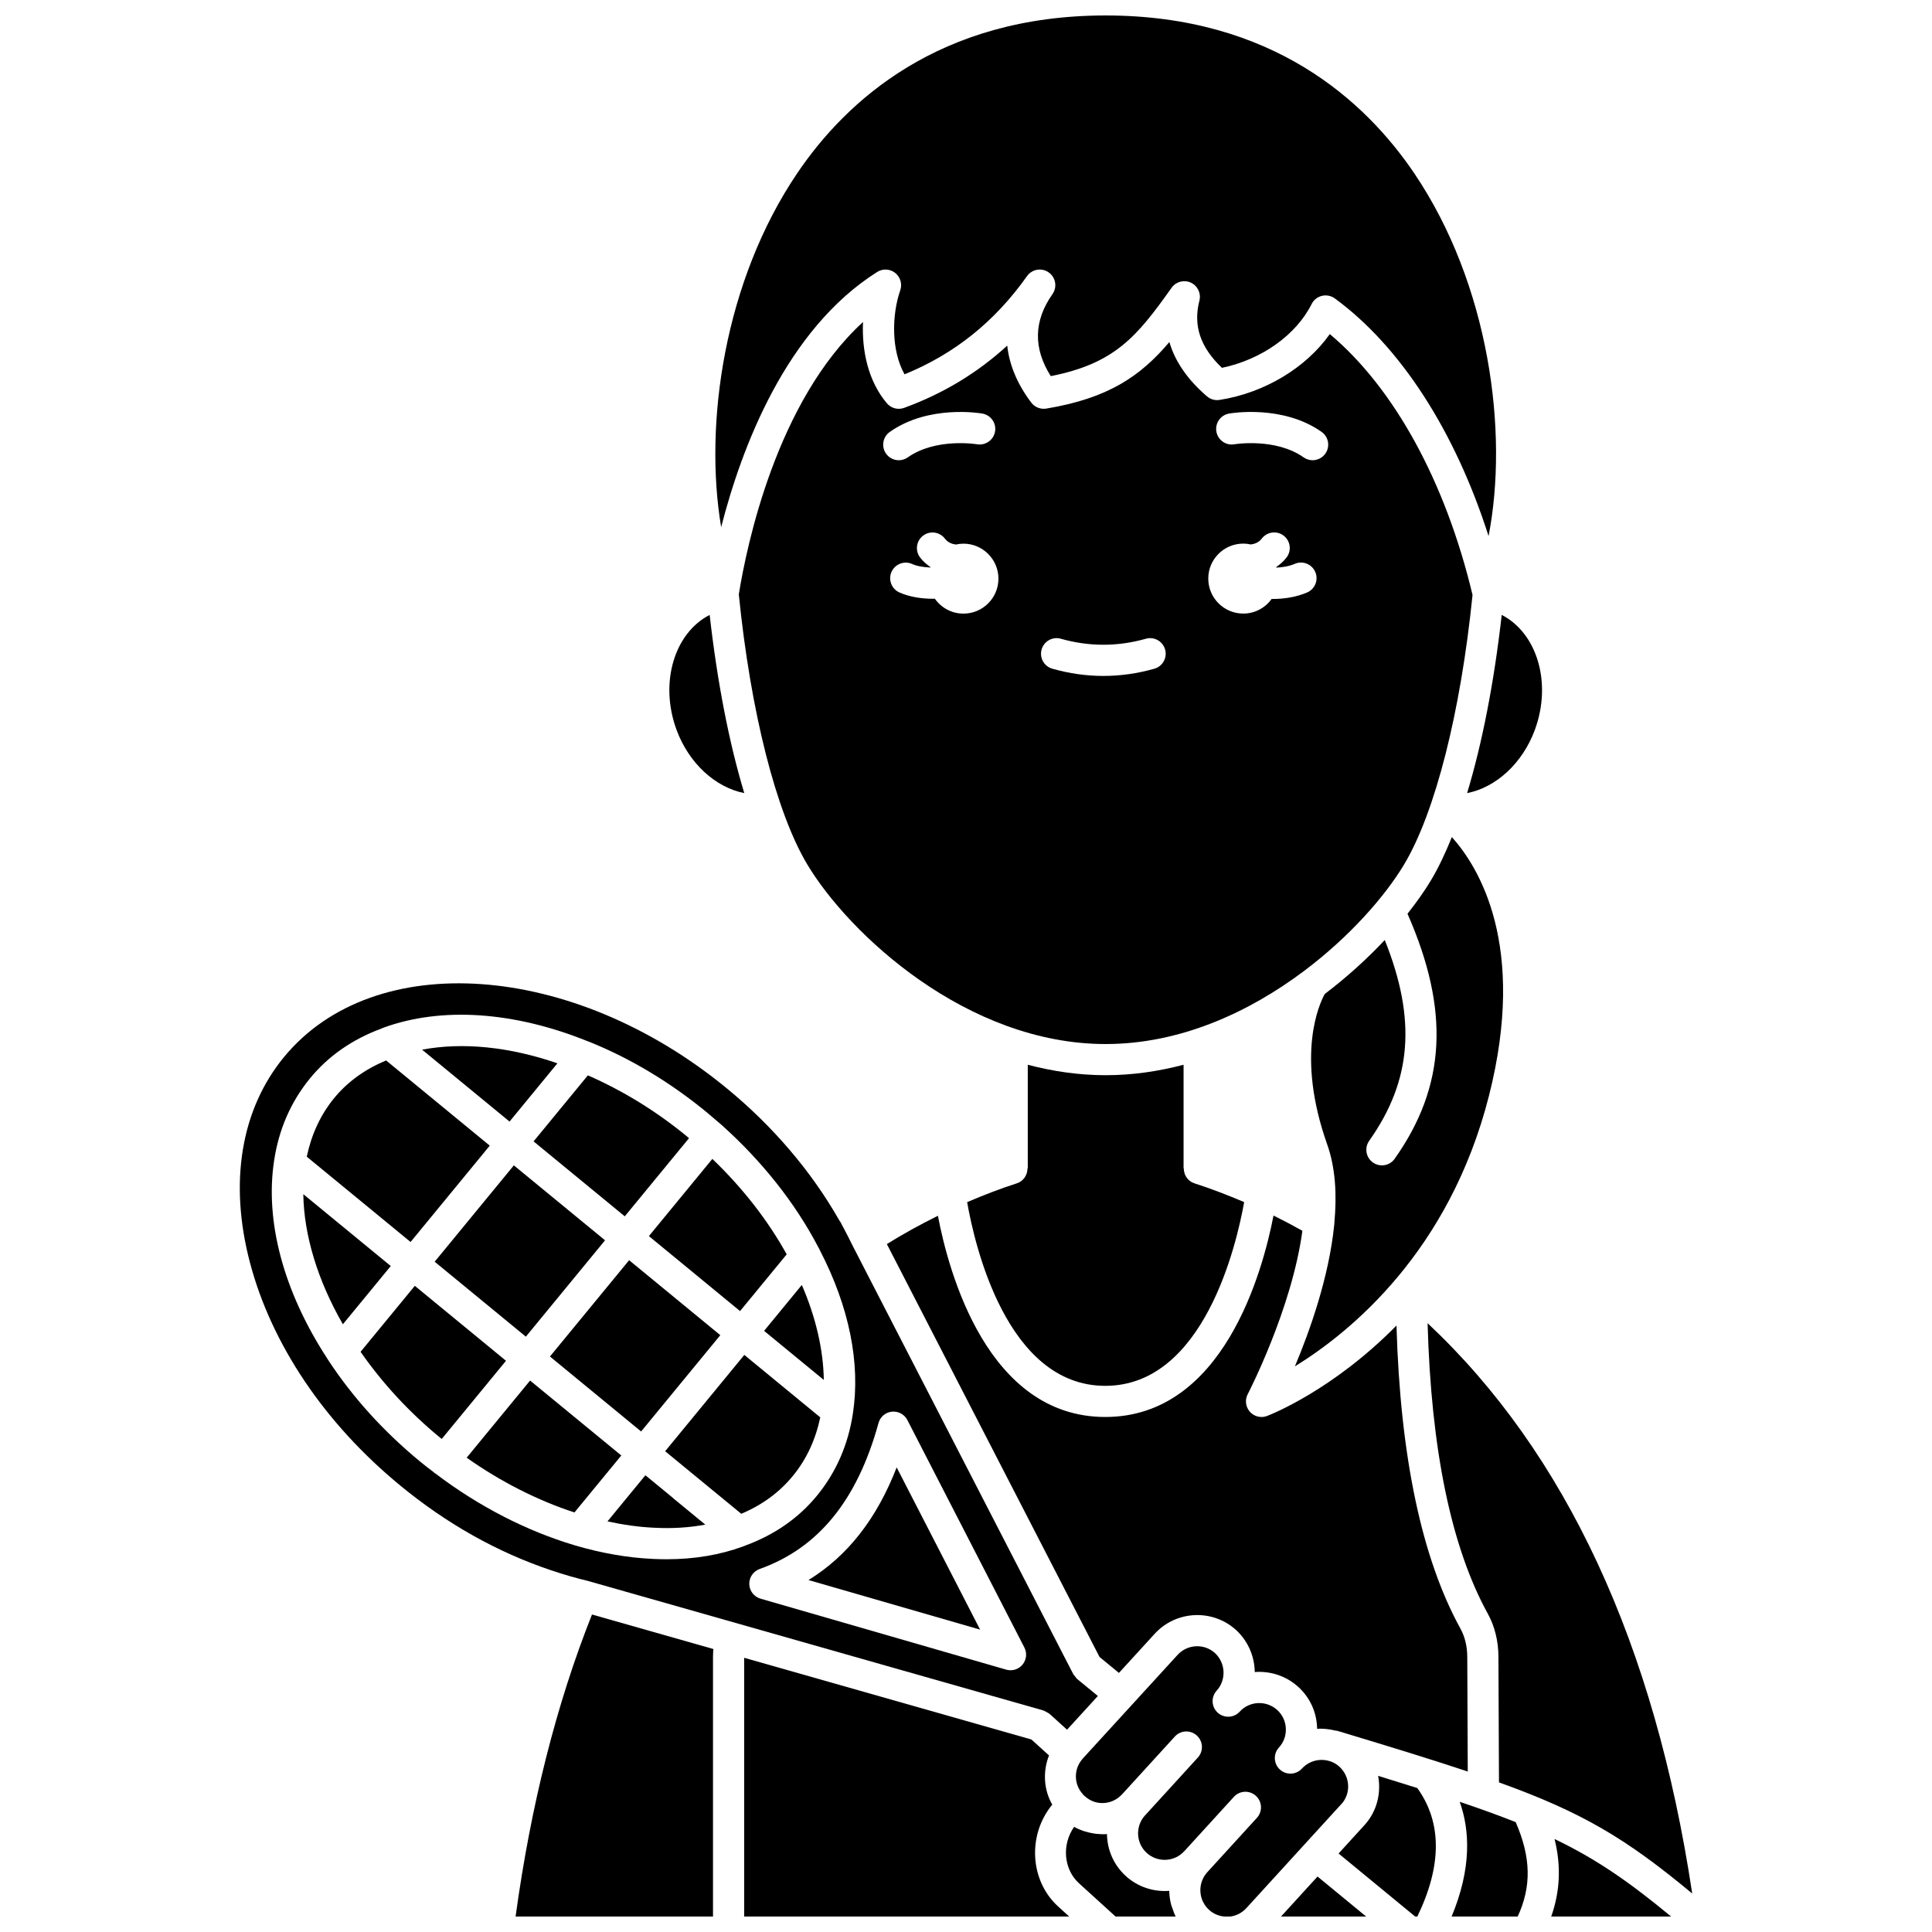 <?xml version="1.0" encoding="UTF-8"?>
<!-- Uploaded to: SVG Repo, www.svgrepo.com, Generator: SVG Repo Mixer Tools -->
<svg width="800px" height="800px" version="1.1" viewBox="144 144 512 512" xmlns="http://www.w3.org/2000/svg">
 <defs>
  <clipPath id="i">
   <path d="m333 148.09h208v138.91h-208z"/>
  </clipPath>
  <clipPath id="h">
   <path d="m528 621h21v30.902h-21z"/>
  </clipPath>
  <clipPath id="g">
   <path d="m426 628h30v23.902h-30z"/>
  </clipPath>
  <clipPath id="f">
   <path d="m341 583h87v68.902h-87z"/>
  </clipPath>
  <clipPath id="e">
   <path d="m280 571h54v80.902h-54z"/>
  </clipPath>
  <clipPath id="d">
   <path d="m429 580h73v71.902h-73z"/>
  </clipPath>
  <clipPath id="c">
   <path d="m555 631h32v20.902h-32z"/>
  </clipPath>
  <clipPath id="b">
   <path d="m498 614h27v37.902h-27z"/>
  </clipPath>
  <clipPath id="a">
   <path d="m483 641h24v10.902h-24z"/>
  </clipPath>
 </defs>
 <g clip-path="url(#i)">
  <path d="m376.47 216.07c1.488-0.938 3.398-0.832 4.773 0.262 1.375 1.09 1.906 2.934 1.336 4.59-2.254 6.5-2.441 15.938 1.137 22.277 13.254-5.414 23.895-13.953 32.453-26.02 1.316-1.863 3.894-2.301 5.754-0.984 1.863 1.316 2.305 3.891 0.988 5.758l-0.004 0.004v0.004c-4.977 7.055-5.117 14.352-0.438 21.715 17.051-3.371 22.844-10.523 32.02-23.422 1.152-1.629 3.301-2.184 5.106-1.355 1.805 0.84 2.754 2.84 2.262 4.769-1.691 6.606 0.207 12.305 5.969 17.812 10.457-2.176 19.656-8.676 23.773-16.914 0.547-1.086 1.539-1.879 2.723-2.164 1.18-0.281 2.426-0.039 3.41 0.676 17.453 12.762 31.914 35.277 40.754 62.984 5.371-27.559 0.199-66.754-19.746-96.219-12.902-19.043-37.543-41.746-81.715-41.746-44.172 0-68.812 22.703-81.707 41.746-19.375 28.621-24.82 66.453-20.199 93.855 5.391-21.039 17.137-52.336 41.352-67.629z"/>
 </g>
 <path d="m322.4 541.01-7.363-6.051-10.051 12.227c4.227 0.914 8.344 1.496 12.289 1.676h0.008c0.004 0 0.008-0.004 0.012 0 4.84 0.262 9.387-0.027 13.617-0.824l-8.438-6.93c-0.031-0.031-0.043-0.07-0.074-0.098z"/>
 <path d="m403.74 575.87-22.113-42.996c-5.277 13.605-13.004 23.48-23.371 29.855z"/>
 <path d="m341.24 354.18c-3.984-13.176-7.144-29.305-9.172-47.223-9.371 4.82-13.355 18.004-8.785 30.441 3.293 8.945 10.379 15.305 17.957 16.781z"/>
 <path d="m289.74 503.49 20.984-25.523 24.164 19.867-20.984 25.523z"/>
 <path d="m362.32 509.7c-0.121-7.941-2.094-16.551-5.828-25.172l-10 12.164z"/>
 <path d="m259.19 478.37 20.984-25.535 24.168 19.859-20.984 25.535z"/>
 <path d="m320.27 528.59 20.168 16.574c5.531-2.312 10.141-5.699 13.715-10.078 3.625-4.426 6-9.648 7.223-15.473l-20.125-16.547z"/>
 <path d="m340.12 491.45 12.363-15.035c-4.965-8.98-11.684-17.609-19.703-25.293l-16.816 20.457z"/>
 <path d="m437.02 428.94c-7.113 0-14.02-1.027-20.652-2.769v27.484h-0.078c0 1.742-1.059 3.367-2.809 3.934-4.422 1.422-8.832 3.129-13.176 4.988 1.934 11.094 10.418 48.684 36.598 48.684 26.188 0 34.832-37.586 36.812-48.691-4.301-1.832-8.699-3.535-13.188-4.981-1.746-0.566-2.805-2.188-2.809-3.934h-0.059v-27.484c-6.629 1.742-13.527 2.769-20.641 2.769z"/>
 <path d="m550.76 337.4c4.57-12.438 0.586-25.621-8.789-30.441-2.023 17.922-5.188 34.055-9.172 47.223 7.586-1.477 14.676-7.836 17.961-16.781z"/>
 <path d="m339.79 301.52c3.125 31.09 9.902 57.824 18.168 71.602 11.035 18.391 42.25 47.559 79.062 47.559 19.887 0 38.105-8.531 52.43-19.262 0.059-0.043 0.113-0.086 0.168-0.125 12.105-9.102 21.414-19.754 26.465-28.168 8.254-13.754 15.02-40.426 18.152-71.461-7.148-30-20.797-54.863-37.828-69.129-6.309 8.93-17.273 15.582-29.219 17.449-1.199 0.188-2.41-0.16-3.332-0.949-5.137-4.426-8.461-9.238-9.957-14.391-7.652 9.02-16.152 14.902-32.633 17.637-1.512 0.242-3.043-0.359-3.969-1.586-3.707-4.906-5.832-10.012-6.367-15.109-7.883 7.231-17.027 12.754-27.328 16.5-1.625 0.598-3.441 0.113-4.559-1.203-4.981-5.856-6.68-13.98-6.336-21.551-22.938 21.016-30.852 59.352-32.918 72.188zm129.91-47.922c0.57-0.102 14.227-2.41 24.535 4.856 1.863 1.312 2.312 3.891 0.996 5.758-0.805 1.141-2.082 1.75-3.379 1.75-0.82 0-1.652-0.246-2.375-0.754-7.465-5.254-18.242-3.488-18.355-3.473-2.238 0.406-4.379-1.121-4.769-3.363-0.383-2.246 1.109-4.375 3.348-4.773zm3.777 34.461c0.691 0 1.359 0.086 2.008 0.23 1.098-0.152 2.129-0.551 2.91-1.574 1.387-1.809 3.981-2.152 5.789-0.762 1.809 1.387 2.152 3.981 0.762 5.789-0.793 1.027-1.734 1.84-2.742 2.543 0.016 0.047 0.027 0.09 0.043 0.137 1.664-0.074 3.379-0.352 4.894-1 2.098-0.91 4.527 0.07 5.422 2.168 0.898 2.094-0.074 4.523-2.168 5.422-2.875 1.234-6.094 1.719-9.133 1.719-0.09 0-0.168-0.012-0.262-0.012-1.684 2.348-4.414 3.883-7.519 3.883-5.121 0-9.277-4.156-9.277-9.277-0.004-5.109 4.152-9.266 9.273-9.266zm-53.441 28.059c0.621-2.191 2.91-3.481 5.098-2.844 7.488 2.121 15.047 2.121 22.531 0 2.18-0.633 4.477 0.652 5.098 2.844 0.625 2.191-0.652 4.477-2.844 5.098-4.473 1.273-9.02 1.914-13.516 1.914-4.488 0-9.035-0.641-13.516-1.914-2.199-0.621-3.473-2.906-2.852-5.098zm-20.715-9.504c-3.141 0-5.902-1.57-7.578-3.953-0.125 0-0.238 0.02-0.367 0.02-3.117 0-6.348-0.48-9.027-1.676-2.082-0.934-3.016-3.375-2.086-5.457 0.934-2.082 3.371-3.016 5.457-2.086 1.355 0.602 3.098 0.871 4.848 0.934 0.012-0.031 0.02-0.066 0.027-0.098-1.012-0.707-1.953-1.512-2.746-2.539-1.387-1.809-1.051-4.398 0.762-5.789 1.805-1.391 4.398-1.051 5.789 0.762 0.785 1.02 1.812 1.422 2.91 1.574 0.648-0.145 1.316-0.23 2.008-0.23 5.121 0 9.277 4.156 9.277 9.277 0 5.109-4.148 9.262-9.273 9.262zm-19.512-48.156c10.309-7.269 23.965-4.961 24.535-4.856 2.246 0.398 3.746 2.535 3.348 4.781-0.398 2.242-2.527 3.723-4.777 3.356-0.258-0.043-10.941-1.746-18.352 3.473-0.723 0.508-1.555 0.754-2.375 0.754-1.297 0-2.578-0.605-3.379-1.75-1.312-1.871-0.863-4.445 1-5.758z"/>
 <path d="m497.57 468.71c-1.387 13.703-6.414 27.891-10.406 37.387 14.676-9.035 40.934-30.395 51.422-71.68 10.145-39.926-2.715-60.664-9.828-68.586-1.758 4.379-3.621 8.273-5.59 11.547-1.645 2.738-3.738 5.703-6.168 8.773 11.266 25.586 10.215 45.707-3.402 64.941-0.805 1.137-2.078 1.742-3.375 1.742-0.824 0-1.656-0.246-2.383-0.762-1.863-1.316-2.305-3.894-0.984-5.762 11.266-15.914 12.582-32.094 4.121-53.199-4.543 4.848-9.891 9.742-15.906 14.309-1.383 2.508-7.777 16.086 0.664 39.906 2.195 6.199 2.57 13.363 1.891 20.691 0.004 0.234-0.008 0.457-0.055 0.691z"/>
 <path d="m541.1 583.13 0.145 33.223c22.129 7.953 33.734 14.922 51.207 29.449-9.926-65.977-33.453-116.75-70.125-151.14 0.922 33.434 6.246 59.363 15.957 76.988 1.844 3.34 2.816 7.312 2.816 11.477z"/>
 <path d="m440.53 587.34 9.457-10.348c5.664-6.219 15.355-6.684 21.602-1.008 3.223 2.988 4.883 7.051 4.934 11.125 4.078-0.309 8.277 0.977 11.543 3.945 3.016 2.746 4.781 6.512 4.965 10.605 0.008 0.168 0.012 0.336 0.012 0.504 1.641-0.129 3.289 0.078 4.898 0.477 0.145 0.027 0.285-0.004 0.43 0.043 0.238 0.074 0.461 0.141 0.703 0.211 0.02 0.008 0.039 0.012 0.059 0.016 13.586 4.098 24.578 7.473 33.84 10.57l-0.133-30.344c0-2.793-0.621-5.383-1.793-7.508-10.309-18.707-15.969-45.762-16.965-80.348-16.785 17.051-33.117 23.512-34.293 23.965-0.48 0.184-0.98 0.27-1.469 0.27-1.156 0-2.289-0.488-3.09-1.387-1.141-1.285-1.367-3.141-0.57-4.66 0.156-0.301 11.707-22.633 14.484-43.297-2.512-1.414-5.059-2.758-7.652-4.039-2.863 14.812-13.312 53.383-44.578 53.383-31.223 0-41.535-38.453-44.359-53.324-4.617 2.285-9.141 4.777-13.531 7.5l56.367 109.43z"/>
 <g clip-path="url(#h)">
  <path d="m530.84 621.5c2.715 7.606 3.156 17.664-2.148 30.406h17.512c3.699-7.996 3.527-15.699-0.527-25.023-4.434-1.758-9.32-3.523-14.836-5.383z"/>
 </g>
 <g clip-path="url(#g)">
  <path d="m454.7 649.71c-0.105-0.332-0.258-0.641-0.344-0.98-0.262-1.02-0.426-2.07-0.477-3.144-0.004-0.164-0.008-0.332-0.012-0.496-4.09 0.316-8.262-0.965-11.516-3.922-3.258-2.965-4.941-7.023-4.992-11.117-0.949 0.074-1.887 0.031-2.816-0.066-0.277-0.027-0.547-0.074-0.82-0.121-0.73-0.117-1.441-0.285-2.144-0.504-0.203-0.062-0.41-0.113-0.605-0.184-0.801-0.289-1.582-0.625-2.316-1.047-3.297 4.672-2.82 11.195 1.27 14.945l9.707 8.824h15.91c-0.043-0.078-0.059-0.168-0.094-0.25-0.312-0.617-0.531-1.273-0.75-1.938z"/>
 </g>
 <g clip-path="url(#f)">
  <path d="m422.86 622.25c-2.231-3.891-2.566-8.715-0.859-13.039l-4.668-4.227-76.125-21.652v68.578h86.145l-3-2.727c-7.5-6.898-8.059-18.996-1.492-26.934z"/>
 </g>
 <path d="m299.83 562.97 120.69 34.324c0.039 0.012 0.062 0.039 0.094 0.051 0.273 0.082 0.508 0.25 0.762 0.391 0.234 0.133 0.484 0.234 0.688 0.41 0.027 0.023 0.07 0.031 0.098 0.062l4.617 4.18 8.168-8.934-5.457-4.477c-0.004-0.004-0.004-0.008-0.008-0.008-0.215-0.176-0.363-0.438-0.543-0.664-0.164-0.207-0.375-0.387-0.496-0.617-0.004-0.004-0.008-0.008-0.008-0.012l-58.328-113.26-0.277-0.543c-0.719-1.508-1.441-2.871-2.168-4.254l-0.957-1.809c-0.141-0.172-0.27-0.359-0.379-0.559-7.301-12.832-17.574-24.875-29.711-34.82-40.828-33.594-93.469-37.309-117.36-8.293-11.398 13.867-14.605 33.199-9.023 54.426 5.707 21.711 19.859 42.711 39.844 59.117 12.262 10.109 25.688 17.66 39.914 22.441 3.477 1.172 6.684 2.098 9.84 2.844zm80.535-44.867c1.703-0.148 3.32 0.707 4.098 2.223l31.008 60.289c0.754 1.461 0.566 3.238-0.484 4.516-0.797 0.965-1.973 1.504-3.188 1.504-0.383 0-0.77-0.055-1.145-0.16l-65.105-18.812c-1.723-0.5-2.93-2.047-2.981-3.844-0.055-1.793 1.055-3.41 2.742-4.019 15.555-5.543 25.859-18.191 31.504-38.68 0.445-1.645 1.855-2.84 3.551-3.016zm-121.31 16.188c-0.059-0.051-0.082-0.121-0.141-0.168-1.207-0.898-2.41-1.82-3.617-2.824-9.656-7.949-17.871-17.027-24.387-26.965-0.02-0.031-0.043-0.07-0.062-0.102-0.07-0.121-0.152-0.223-0.211-0.348-11.5-17.672-16.477-36.258-13.984-52.387 1.242-8.215 4.43-15.512 9.469-21.684 4.856-5.938 11.203-10.348 18.824-13.176 0.137-0.078 0.281-0.121 0.426-0.184 0.086-0.027 0.16-0.074 0.242-0.102 15.32-5.594 34.504-4.328 54.043 3.555 0.133 0.031 0.25 0.086 0.379 0.137 0.043 0.016 0.086 0.027 0.129 0.047 10.969 4.422 21.465 10.73 31.191 18.73 1.238 1.035 2.426 2.059 3.606 3.074 0.012 0.008 0.027 0.012 0.043 0.02 0.016 0.012 0.02 0.027 0.031 0.043 0.008 0.008 0.016 0.016 0.023 0.02 10.816 9.629 19.707 20.867 25.809 32.57 0.176 0.266 0.312 0.527 0.422 0.816 7.758 14.973 10.789 29.934 8.73 43.27-1.246 8.223-4.438 15.523-9.473 21.684-4.891 5.984-11.297 10.426-19 13.254-0.215 0.105-0.422 0.191-0.648 0.262-6.109 2.238-12.898 3.383-20.246 3.383-1.246 0-2.508-0.031-3.789-0.094-0.004 0-0.008-0.004-0.008-0.004-6.492-0.301-13.352-1.492-20.391-3.543-0.055-0.016-0.105-0.039-0.16-0.055-0.023-0.008-0.047-0.012-0.066-0.02-12.746-3.793-25.477-10.359-36.867-19.016-0.094-0.078-0.211-0.113-0.316-0.195z"/>
 <g clip-path="url(#e)">
  <path d="m280.64 651.9h52.312v-68.766c0-0.676 0.047-1.355 0.09-2.031 0.004-0.031 0.02-0.059 0.023-0.09l-32.18-9.152c-9.406 23.641-16.211 50.539-20.246 80.039z"/>
 </g>
 <g clip-path="url(#d)">
  <path d="m499.46 622.14c2.606-2.84 2.383-7.301-0.496-9.941-0.695-0.641-1.492-1.102-2.328-1.402-0.066-0.02-0.133-0.039-0.199-0.059-2.543-0.832-5.473-0.156-7.418 1.957-1.539 1.676-4.152 1.797-5.836 0.246-0.887-0.809-1.34-1.926-1.34-3.035 0-1 0.359-2.004 1.09-2.801 1.27-1.379 1.918-3.176 1.828-5.062-0.086-1.883-0.891-3.609-2.273-4.867-2.883-2.621-7.352-2.43-9.945 0.426-1.531 1.684-4.137 1.809-5.836 0.277-0.895-0.816-1.352-1.938-1.352-3.059 0-0.988 0.355-1.984 1.074-2.777 2.598-2.856 2.394-7.328-0.453-9.965-2.844-2.59-7.309-2.375-9.914 0.492l-25.121 27.469c-0.16 0.188-0.344 0.43-0.52 0.668-1.938 2.688-1.691 6.434 0.621 8.852l-0.039 0.051c0.082 0.082 0.195 0.125 0.27 0.215 1.781 1.691 3.613 2.008 4.879 2.008 1.957 0 3.84-0.836 5.168-2.293 0.016-0.02 0.043-0.023 0.062-0.047l13.957-15.289c1.535-1.688 4.152-1.809 5.836-0.266 1.684 1.535 1.805 4.152 0.266 5.832l-13.996 15.336c-0.008 0.012-0.023 0.012-0.031 0.023-2.59 2.875-2.379 7.32 0.484 9.918 2.871 2.613 7.332 2.406 9.941-0.461 0.008-0.012 0.023-0.012 0.031-0.023l13.121-14.379c1.535-1.684 4.148-1.809 5.836-0.266 1.684 1.535 1.805 4.152 0.266 5.832l-13.16 14.414c-0.004 0.004-0.012 0.004-0.016 0.012-0.309 0.348-0.582 0.715-0.812 1.098-0.188 0.305-0.328 0.637-0.457 0.965-0.039 0.09-0.09 0.172-0.125 0.266-0.309 0.859-0.449 1.781-0.41 2.723 0.043 0.938 0.262 1.832 0.641 2.656 0.066 0.141 0.156 0.266 0.23 0.398 0.141 0.262 0.277 0.523 0.453 0.766 0.27 0.367 0.578 0.719 0.93 1.035 1.137 1.062 2.523 1.668 4.043 1.816h1.641c1.535-0.184 3.117-0.977 4.25-2.231l25.125-27.523c0.027 0 0.031 0 0.035-0.004z"/>
 </g>
 <g clip-path="url(#c)">
  <path d="m555.09 651.9h31.77c-11.137-9.219-19.863-15.254-30.891-20.547 1.793 7.16 1.461 13.902-0.879 20.547z"/>
 </g>
 <g clip-path="url(#b)">
  <path d="m509.22 614.62c0.855 4.562-0.305 9.445-3.668 13.109l-6.816 7.469 20.309 16.715h0.559c6.539-13.516 6.551-24.961-0.008-34.066-3.25-1.031-6.711-2.106-10.375-3.227z"/>
 </g>
 <g clip-path="url(#a)">
  <path d="m483.48 651.9h22.562l-12.883-10.602z"/>
 </g>
 <path d="m291.72 425.79c-12.816-4.414-25.156-5.633-35.863-3.617l23.176 19.051z"/>
 <path d="m224.38 460.47c0.164 10.84 3.793 22.859 10.488 34.473l12.688-15.43z"/>
 <path d="m273.79 447.61-27.473-22.586c-5.555 2.324-10.219 5.644-13.793 10.023-3.629 4.441-6.004 9.668-7.227 15.488l27.508 22.605z"/>
 <path d="m309.57 466.34 17.027-20.711c-0.176-0.148-0.34-0.293-0.52-0.441-8.234-6.781-17.086-12.18-26.285-16.207l-14.391 17.5z"/>
 <path d="m253.93 484.76-14.375 17.484c5.777 8.281 12.785 15.926 21.004 22.691 0.168 0.141 0.34 0.262 0.508 0.398l17.027-20.711z"/>
 <path d="m284.48 509.86-16.809 20.445c9.027 6.371 18.777 11.316 28.562 14.512l12.418-15.098z"/>
</svg>